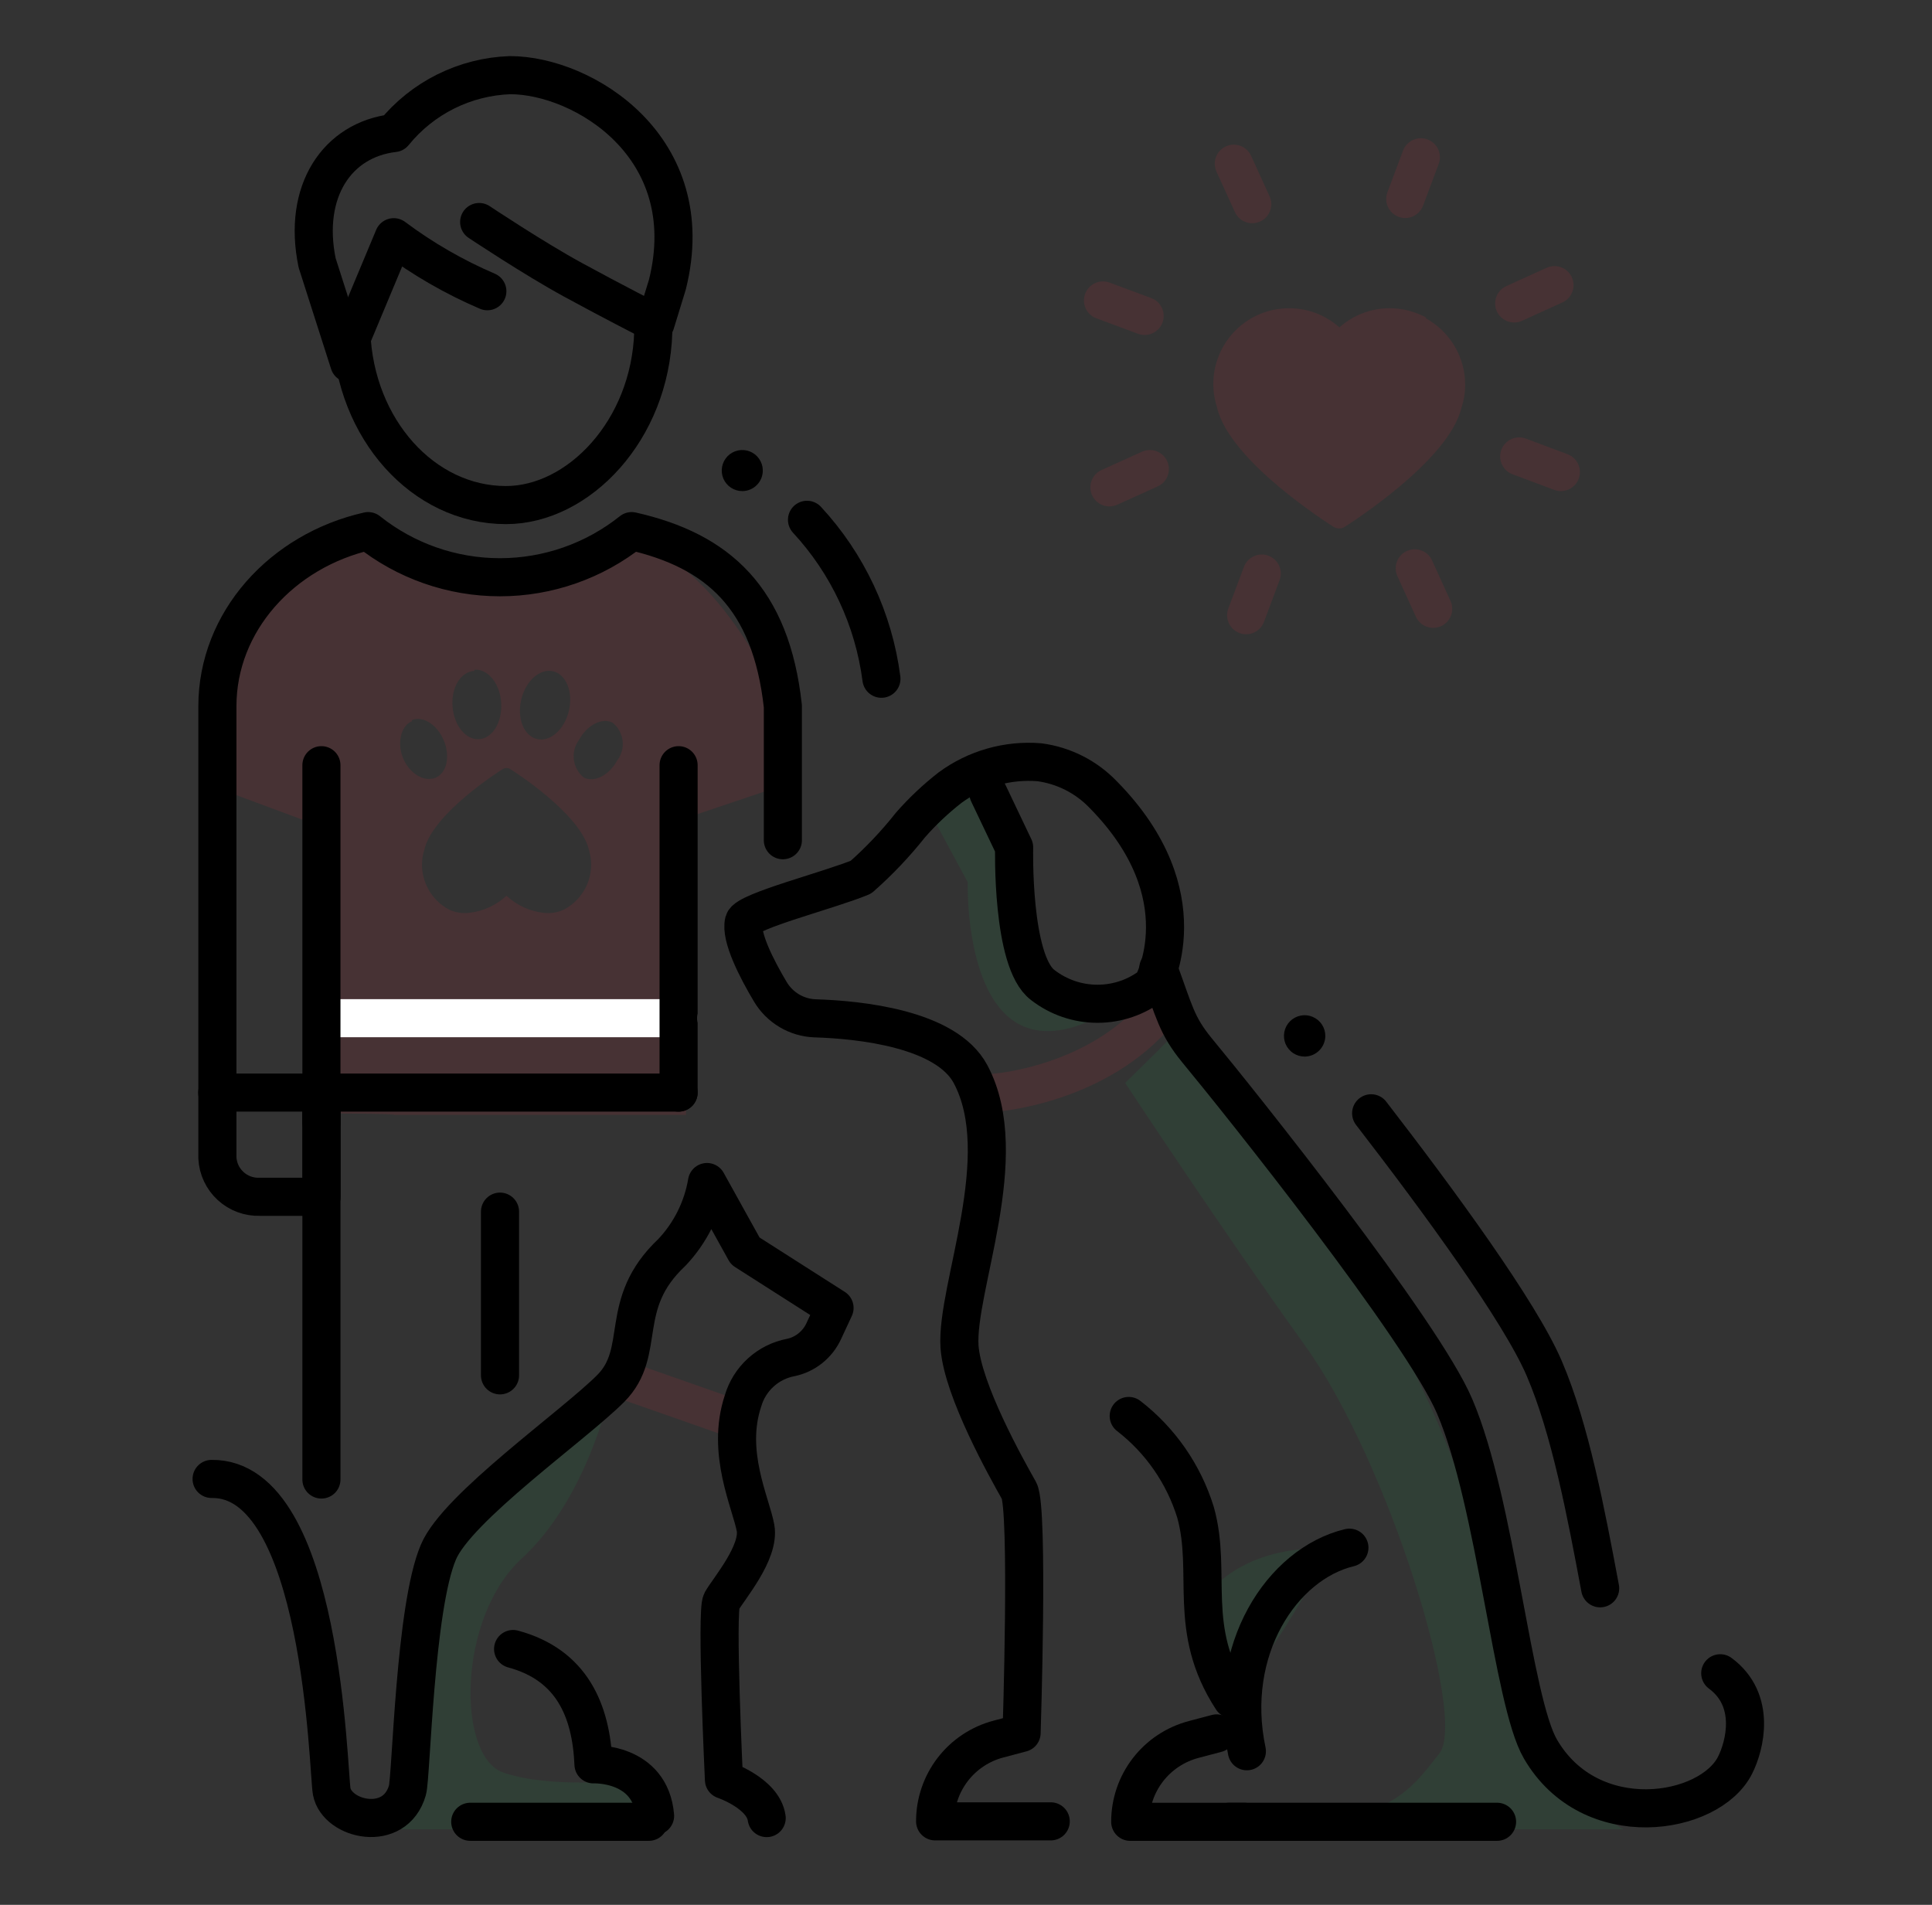 <?xml version="1.0" encoding="UTF-8"?> <svg xmlns="http://www.w3.org/2000/svg" width="71" height="70" viewBox="0 0 71 70" fill="none"><rect x="0" y="0" width="71" height="70" fill="#333333" stroke="none"/><path d="M23.444 20.021C22.073 21.118 20.37 21.716 18.615 21.716C16.859 21.716 15.156 21.118 13.786 20.021C10.619 20.727 8.257 23.352 8.257 26.458V29.061L11.538 30.28L11.642 40.917C11.642 40.917 14.376 40.917 14.524 40.972H25.21L25.287 30.034L28.923 28.809L28.973 26.452C28.973 26.452 26.632 20.819 23.444 20.021ZM19.156 25.703C19.32 25.019 19.845 24.555 20.326 24.669C20.808 24.784 21.07 25.435 20.906 26.124C20.742 26.813 20.217 27.273 19.736 27.158C19.255 27.043 18.992 26.409 19.156 25.703ZM17.433 24.609C17.931 24.576 18.374 25.118 18.418 25.823C18.462 26.529 18.111 27.125 17.614 27.163C17.116 27.201 16.679 26.655 16.63 25.949C16.58 25.244 16.941 24.686 17.433 24.653V24.609ZM15.136 26.463C15.547 26.294 16.072 26.633 16.312 27.218C16.553 27.803 16.416 28.41 16.006 28.58C15.596 28.749 15.065 28.437 14.825 27.89C14.584 27.344 14.721 26.671 15.136 26.507V26.463ZM20.758 33.408C20.517 33.531 20.245 33.578 19.976 33.545C19.466 33.488 18.989 33.267 18.615 32.916C18.236 33.267 17.755 33.488 17.242 33.545C16.977 33.578 16.708 33.531 16.471 33.408C16.179 33.246 15.935 33.008 15.766 32.719C15.597 32.431 15.508 32.102 15.508 31.768C15.509 31.582 15.538 31.398 15.596 31.221C15.902 29.892 18.369 28.328 18.478 28.262C18.519 28.237 18.566 28.224 18.615 28.224C18.663 28.224 18.71 28.237 18.751 28.262C18.861 28.328 21.327 29.903 21.639 31.221C21.694 31.398 21.723 31.582 21.726 31.768C21.726 32.103 21.636 32.431 21.465 32.72C21.295 33.008 21.051 33.246 20.758 33.408ZM22.683 27.94C22.394 28.487 21.836 28.776 21.448 28.569C21.249 28.404 21.12 28.169 21.089 27.913C21.057 27.657 21.125 27.398 21.278 27.191C21.573 26.644 22.131 26.354 22.519 26.562C22.72 26.727 22.849 26.963 22.88 27.22C22.91 27.478 22.84 27.738 22.683 27.945V27.94Z" fill="#96313A" fill-opacity="0.2"></path><path d="M52.412 11.67C51.999 11.445 51.536 11.326 51.066 11.326C50.386 11.327 49.73 11.578 49.223 12.031C48.767 11.625 48.19 11.38 47.581 11.335C46.972 11.289 46.365 11.444 45.853 11.778C45.342 12.111 44.954 12.603 44.749 13.179C44.545 13.754 44.536 14.381 44.722 14.962C45.176 16.953 48.857 19.261 49.005 19.359C49.067 19.399 49.139 19.42 49.212 19.42C49.286 19.42 49.358 19.399 49.42 19.359C49.573 19.261 53.248 16.937 53.708 14.984C53.799 14.713 53.845 14.428 53.844 14.142C53.845 13.643 53.711 13.152 53.457 12.722C53.203 12.292 52.838 11.938 52.401 11.698L52.412 11.67Z" fill="#96313A" fill-opacity="0.2"></path><path d="M22.399 51.253C22.399 51.253 21.562 55.081 19.178 57.269C16.794 59.456 16.794 64.531 18.483 65.133C20.173 65.734 23.055 65.428 23.055 65.428L23.449 67.222H14.108L15.405 63.541L16.066 57.241L22.399 51.253Z" fill="#246E42" fill-opacity="0.2"></path><path d="M34.239 29.969L35.563 32.419C35.563 32.419 35.333 40.234 40.709 37.188L38.259 36.641L37.395 32.665L36.733 29.088L35.41 28.295L34.239 29.969Z" fill="#246E42" fill-opacity="0.2"></path><path d="M48.889 56.924C48.889 56.924 46.303 56.629 44.613 58.319C44.613 58.319 44.416 60.998 45.11 61.895C45.805 62.792 48.889 56.924 48.889 56.924Z" fill="#246E42" fill-opacity="0.2"></path><path d="M41.349 39.796C41.349 39.796 44.925 45.226 47.971 49.465C51.017 53.703 53.932 63.136 52.893 64.438C51.854 65.74 51.17 66.954 46.533 67.222H59.658C58.496 66.561 57.499 65.645 56.741 64.543C55.983 63.442 55.485 62.183 55.283 60.861C54.621 56.355 52.899 51.056 48.923 45.226C44.947 39.397 43.224 37.942 43.224 37.942L42.333 38.828L41.349 39.796Z" fill="#246E42" fill-opacity="0.2"></path><path d="M12.359 37.417H24.938" stroke="white" stroke-width="1.4" stroke-linecap="round" stroke-linejoin="round"></path><path d="M29.657 19.102C31.153 20.718 32.108 22.76 32.392 24.943" stroke="black" stroke-width="1.4" stroke-linecap="round" stroke-linejoin="round"></path><path d="M11.817 40.699V43.98H9.542C9.148 43.993 8.764 43.851 8.474 43.584C8.183 43.317 8.009 42.947 7.989 42.552V25.955C7.989 22.849 10.357 20.235 13.529 19.518C14.905 20.615 16.612 21.213 18.372 21.213C20.131 21.213 21.839 20.615 23.214 19.518C26.386 20.235 28.333 21.974 28.77 25.955V30.877" stroke="black" stroke-width="1.4" stroke-linecap="round" stroke-linejoin="round"></path><path d="M12.911 11.714V11.922C12.911 12.026 12.911 12.124 12.911 12.228C13.048 15.755 15.542 18.561 18.593 18.561C21.251 18.561 23.898 15.826 24.007 12.201" stroke="black" stroke-width="1.4" stroke-linecap="round" stroke-linejoin="round"></path><path d="M11.812 54.37V40.151" stroke="black" stroke-width="1.4" stroke-linecap="round" stroke-linejoin="round"></path><path d="M24.938 28.12V40.151" stroke="black" stroke-width="1.4" stroke-linecap="round" stroke-linejoin="round"></path><path d="M11.812 28.12V41.245" stroke="black" stroke-width="1.4" stroke-linecap="round" stroke-linejoin="round"></path><path d="M18.375 44.526V50.542" stroke="black" stroke-width="1.4" stroke-linecap="round" stroke-linejoin="round"></path><path d="M24.938 40.151H7.984" stroke="black" stroke-width="1.4" stroke-linecap="round" stroke-linejoin="round"></path><path d="M24.09 11.878L24.527 10.456C25.79 5.392 21.415 2.762 18.747 2.762C17.924 2.79 17.117 2.995 16.38 3.362C15.643 3.729 14.994 4.25 14.476 4.889C12.392 5.13 11.112 7.027 11.654 9.658L12.835 13.349" stroke="black" stroke-width="1.4" stroke-linecap="round" stroke-linejoin="round"></path><path d="M17.91 10.702C16.689 10.179 15.534 9.513 14.47 8.717L12.797 12.72" stroke="black" stroke-width="1.4" stroke-linecap="round" stroke-linejoin="round"></path><path d="M17.609 8.159C17.609 8.159 19.611 9.494 21.055 10.281C22.498 11.069 24.041 11.856 24.041 11.856" stroke="black" stroke-width="1.4" stroke-linecap="round" stroke-linejoin="round"></path><path d="M48.705 38.073C48.706 37.922 48.662 37.775 48.579 37.649C48.496 37.523 48.377 37.425 48.238 37.367C48.099 37.308 47.946 37.293 47.798 37.322C47.65 37.351 47.514 37.424 47.407 37.53C47.301 37.637 47.228 37.773 47.199 37.921C47.17 38.069 47.185 38.222 47.243 38.361C47.302 38.5 47.4 38.619 47.526 38.702C47.652 38.785 47.799 38.829 47.95 38.828C48.15 38.825 48.34 38.745 48.481 38.604C48.622 38.463 48.702 38.273 48.705 38.073Z" fill="black"></path><path d="M28.032 17.27C28.028 17.122 27.98 16.978 27.894 16.857C27.809 16.735 27.689 16.642 27.55 16.588C27.412 16.535 27.261 16.523 27.116 16.555C26.971 16.587 26.838 16.661 26.735 16.768C26.632 16.875 26.563 17.01 26.536 17.156C26.509 17.302 26.526 17.453 26.584 17.59C26.643 17.726 26.741 17.842 26.865 17.924C26.989 18.005 27.135 18.048 27.283 18.047C27.384 18.046 27.483 18.026 27.576 17.986C27.668 17.946 27.752 17.889 27.821 17.816C27.891 17.744 27.946 17.658 27.982 17.565C28.018 17.471 28.035 17.371 28.032 17.27Z" fill="black"></path><path d="M51.642 7.312L52.216 5.78" stroke="#96313A" stroke-opacity="0.2" stroke-width="1.4" stroke-linecap="round" stroke-linejoin="round"></path><path d="M46.019 7.503L45.341 6.016" stroke="#96313A" stroke-opacity="0.2" stroke-width="1.4" stroke-linecap="round" stroke-linejoin="round"></path><path d="M42.065 11.61L40.534 11.041" stroke="#96313A" stroke-opacity="0.2" stroke-width="1.4" stroke-linecap="round" stroke-linejoin="round"></path><path d="M42.257 17.237L40.77 17.91" stroke="#96313A" stroke-opacity="0.2" stroke-width="1.4" stroke-linecap="round" stroke-linejoin="round"></path><path d="M46.369 21.077L45.795 22.608" stroke="#96313A" stroke-opacity="0.2" stroke-width="1.4" stroke-linecap="round" stroke-linejoin="round"></path><path d="M51.991 20.885L52.669 22.373" stroke="#96313A" stroke-opacity="0.2" stroke-width="1.4" stroke-linecap="round" stroke-linejoin="round"></path><path d="M55.83 16.773L57.361 17.347" stroke="#96313A" stroke-opacity="0.2" stroke-width="1.4" stroke-linecap="round" stroke-linejoin="round"></path><path d="M55.645 11.151L57.127 10.478" stroke="#96313A" stroke-opacity="0.2" stroke-width="1.4" stroke-linecap="round" stroke-linejoin="round"></path><path d="M22.941 50.717L26.813 52.074" stroke="#96313A" stroke-opacity="0.2" stroke-width="1.4" stroke-linecap="round" stroke-linejoin="round"></path><path d="M28.175 66.812C28.049 65.893 26.605 65.406 26.605 65.406C26.605 65.406 26.31 59.205 26.518 58.844C26.78 58.385 27.929 57.05 27.765 56.148C27.601 55.245 26.671 53.375 27.305 51.483C27.422 51.081 27.648 50.719 27.958 50.437C28.267 50.155 28.649 49.964 29.061 49.886C29.323 49.831 29.569 49.715 29.779 49.547C29.988 49.38 30.156 49.167 30.269 48.924L30.669 48.065L27.387 45.971L25.982 43.438C25.817 44.409 25.368 45.31 24.691 46.025C22.657 47.934 23.805 49.656 22.444 51.024C21.082 52.391 16.794 55.399 16.111 57.039C15.241 59.068 15.115 65.302 14.973 65.789C14.519 67.381 12.386 66.883 12.19 65.833C12.058 65.144 11.873 54.294 7.776 54.349" stroke="black" stroke-width="1.4" stroke-linecap="round" stroke-linejoin="round"></path><path d="M23.844 66.948H17.281" stroke="black" stroke-width="1.4" stroke-linecap="round" stroke-linejoin="round"></path><path d="M42.606 37.144C40.353 39.878 36.591 40.151 36.591 40.151" stroke="#96313A" stroke-opacity="0.2" stroke-width="1.4" stroke-linecap="round" stroke-linejoin="round"></path><path d="M50.389 40.912C52.877 44.133 55.857 48.202 56.749 50.285C57.706 52.511 58.291 55.623 58.805 58.368" stroke="black" stroke-width="1.4" stroke-linecap="round" stroke-linejoin="round"></path><path d="M42.568 35.58C43.159 37.182 43.23 37.669 43.985 38.593C45.538 40.469 52.286 48.907 53.462 51.691C54.982 55.245 55.578 62.497 56.607 64.269C58.444 67.441 62.836 66.724 63.765 64.865C64.121 64.159 64.558 62.48 63.218 61.49" stroke="black" stroke-width="1.4" stroke-linecap="round" stroke-linejoin="round"></path><path d="M36.323 29.154L37.269 31.139C37.269 31.139 37.165 35.333 38.319 36.197C38.895 36.645 39.603 36.887 40.332 36.887C41.06 36.887 41.769 36.645 42.344 36.197C42.344 36.197 44.198 32.916 40.545 29.203C39.919 28.55 39.09 28.129 38.193 28.011C37.023 27.918 35.858 28.25 34.912 28.946C34.388 29.355 33.902 29.813 33.463 30.313C32.915 31.006 32.305 31.649 31.642 32.233C30.548 32.697 27.442 33.48 27.338 33.873C27.201 34.42 27.808 35.607 28.311 36.449C28.482 36.735 28.722 36.974 29.008 37.144C29.295 37.314 29.619 37.41 29.952 37.422C31.593 37.472 34.775 37.8 35.667 39.473C37.275 42.481 35.12 47.348 35.262 49.492C35.377 51.094 36.996 53.976 37.45 54.78C37.811 55.415 37.543 63.683 37.543 63.683L36.695 63.908C36.027 64.083 35.436 64.475 35.014 65.022C34.593 65.57 34.364 66.241 34.365 66.932H38.614" stroke="black" stroke-width="1.4" stroke-linecap="round" stroke-linejoin="round"></path><path d="M45.172 66.948H55.016" stroke="black" stroke-width="1.4" stroke-linecap="round" stroke-linejoin="round"></path><path d="M49.59 56.875C47.107 57.471 45.035 60.638 45.822 64.356" stroke="black" stroke-width="1.4" stroke-linecap="round" stroke-linejoin="round"></path><path d="M44.712 63.7L43.865 63.924C43.197 64.1 42.606 64.492 42.184 65.039C41.763 65.586 41.534 66.258 41.535 66.949H45.724" stroke="black" stroke-width="1.4" stroke-linecap="round" stroke-linejoin="round"></path><path d="M41.48 52.035C42.645 52.935 43.502 54.173 43.936 55.579C44.559 57.816 43.597 59.872 45.276 62.442" stroke="black" stroke-width="1.4" stroke-linecap="round" stroke-linejoin="round"></path><path d="M18.856 60.599C21.006 61.179 21.727 62.847 21.81 64.837C21.81 64.837 23.904 64.744 24.074 66.73" stroke="black" stroke-width="1.4" stroke-linecap="round" stroke-linejoin="round"></path></svg> 
